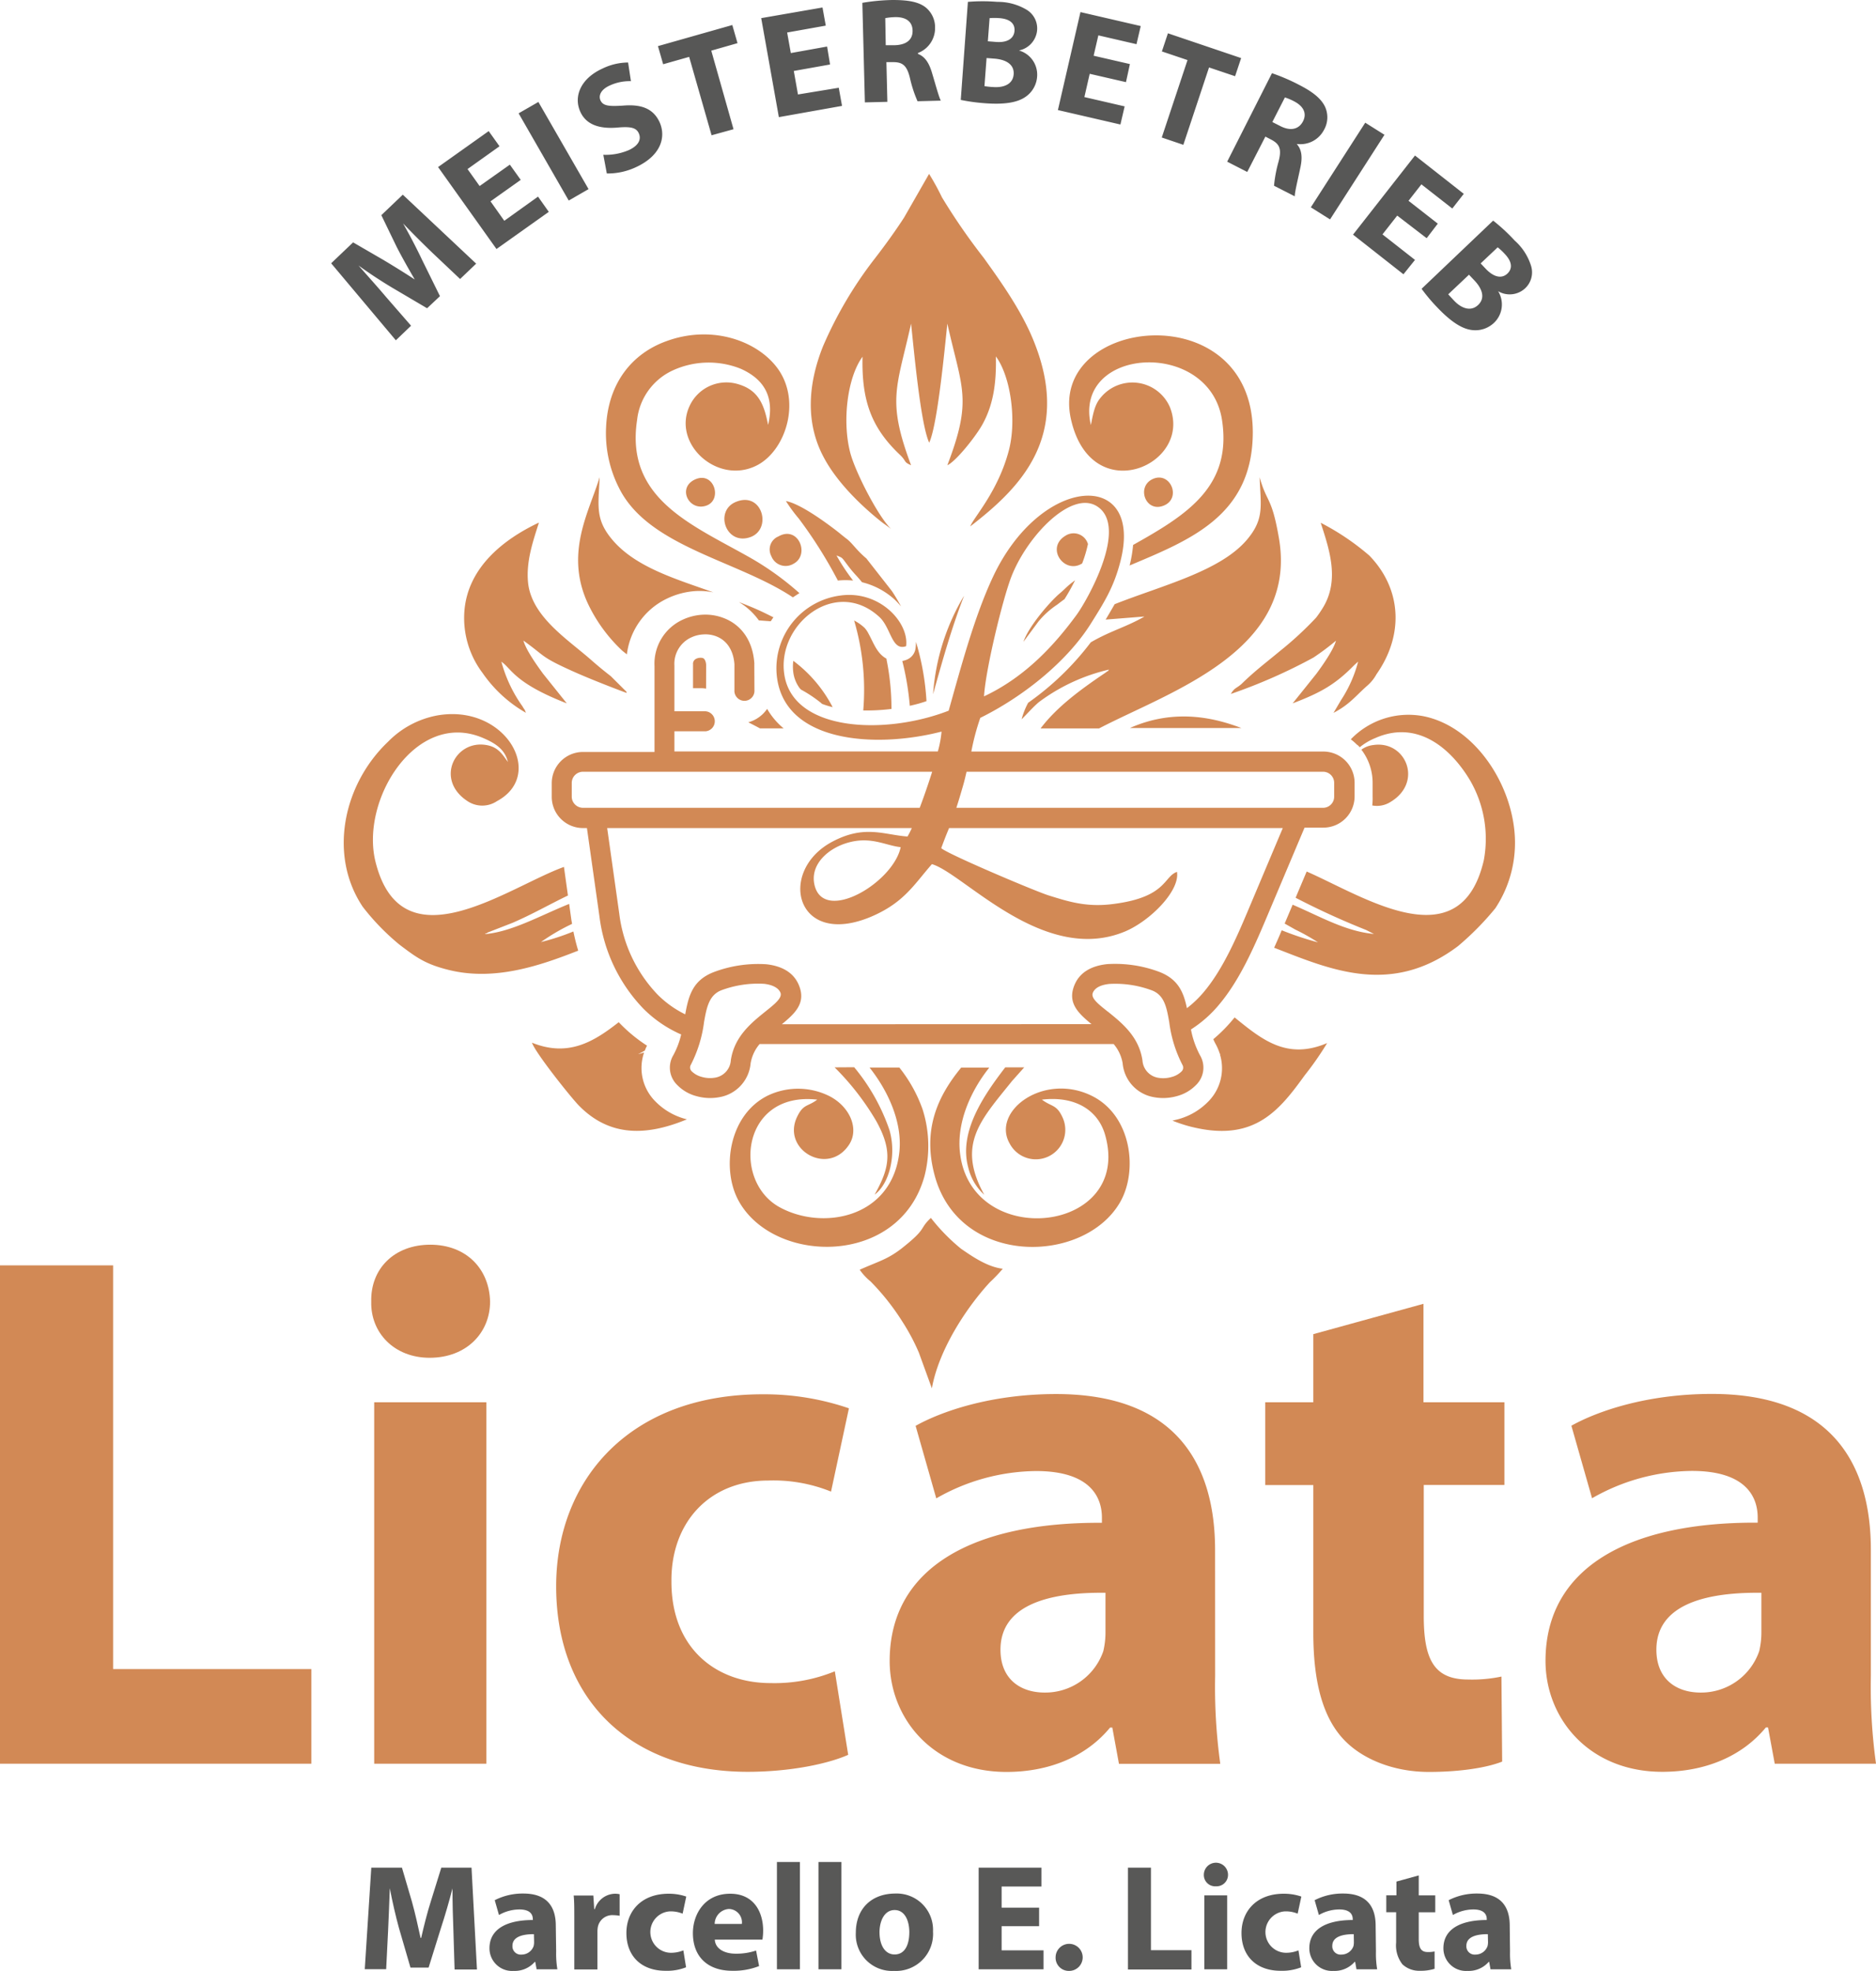 <svg xmlns="http://www.w3.org/2000/svg" viewBox="0 0 310.33 326.08"><defs><style>.cls-1,.cls-2{fill:#d28955;}.cls-2{fill-rule:evenodd;}.cls-3{fill:#575756;}.cls-4{fill:#585857;}</style></defs><g id="Ebene_2" data-name="Ebene 2"><g id="Ebene_1-2" data-name="Ebene 1"><polygon class="cls-1" points="0 291.8 51.5 291.8 51.5 276.14 18.71 276.14 18.71 209.35 0 209.35 0 291.8"/><path class="cls-1" d="M71.19,205.93c-6,0-9.91,4-9.78,9.42-.13,5.13,3.79,9.29,9.66,9.29,6.12,0,10-4.16,10-9.29-.12-5.39-3.91-9.42-9.91-9.42m9.3,85.87V232H61.9V291.8Z"/><path class="cls-1" d="M138.1,276.51a26.29,26.29,0,0,1-10.64,1.95c-9,0-16.39-5.74-16.39-16.75-.12-9.79,6.24-16.76,16-16.76a25.41,25.41,0,0,1,10.4,1.83L140.43,233a43.12,43.12,0,0,0-14.19-2.32C104,230.64,92,245,92,262.44c0,18.84,12.35,30.7,31.68,30.7,7.09,0,13.33-1.34,16.63-2.81Z"/><path class="cls-1" d="M182.87,270a13.47,13.47,0,0,1-.36,3.18,10.16,10.16,0,0,1-9.67,6.85c-4.16,0-7.34-2.32-7.34-7.09,0-7.22,7.59-9.54,17.37-9.42ZM201,256.45c0-14.07-6.36-25.81-26.3-25.81-10.89,0-19.08,2.93-23.24,5.26l3.42,12a33.73,33.73,0,0,1,16.51-4.52c9.18,0,10.89,4.52,10.89,7.7v.86c-21.16-.12-35.11,7.34-35.11,22.87,0,9.55,7.22,18.35,19.33,18.35,7.1,0,13.21-2.57,17.13-7.34H184l1.1,6h16.76a93,93,0,0,1-.85-14.56Z"/><path class="cls-1" d="M217.25,220.73V232H209.3v13.7h7.95v24.47c0,8.44,1.71,14.19,5.13,17.73,2.94,3.06,8,5.26,14,5.26,5.26,0,9.66-.73,12.11-1.71l-.12-14.07a23.42,23.42,0,0,1-5.51.49c-5.63,0-7.34-3.3-7.34-10.52V245.68h13.34V232H235.47V215.71Z"/><path class="cls-1" d="M291.37,270a13.47,13.47,0,0,1-.36,3.18,10.16,10.16,0,0,1-9.67,6.85c-4.16,0-7.34-2.32-7.34-7.09,0-7.22,7.59-9.54,17.37-9.42Zm18.11-13.57c0-14.07-6.36-25.81-26.3-25.81-10.89,0-19.08,2.93-23.24,5.26l3.42,12a33.74,33.74,0,0,1,16.52-4.52c9.17,0,10.88,4.52,10.88,7.7v.86c-21.16-.12-35.1,7.34-35.1,22.87,0,9.55,7.21,18.35,19.32,18.35,7.1,0,13.21-2.57,17.13-7.34h.36l1.11,6h16.75a93,93,0,0,1-.85-14.56Z"/><path class="cls-2" d="M114.88,79.37c-2.86,1.41-.89,5.23,1.92,4.3s1.31-5.88-1.92-4.3m75.77-.1c-2.75,1.31-1.09,5.73,2,4.32C195.45,82.29,193.54,77.91,190.65,79.27Zm-61.88,9.48A2.33,2.33,0,0,0,127.59,92a2.53,2.53,0,0,0,3.66,1.28C134.05,91.81,132.06,86.87,128.77,88.75Zm47.52-.14c-3.38,2-.28,6.37,2.62,4.67l.1-.06.08-.21a21.27,21.27,0,0,0,.88-3A2.47,2.47,0,0,0,176.29,88.61ZM121.83,83c-3.77,1.43-1.78,7.38,2.36,5.84C127.75,87.47,126.08,81.33,121.83,83Zm20.41,127.11A9.4,9.4,0,0,0,144,212a39,39,0,0,1,5.24,6.61,34.28,34.28,0,0,1,2.75,5.15l2.16,5.94c1.1-6.19,5.48-13.08,9.6-17.56a25.85,25.85,0,0,0,2.13-2.23c-2.62-.3-5.22-2.16-6.89-3.3a31.65,31.65,0,0,1-5-5.11c-2.05,1.92-.5,1.63-4.87,5.07C146.77,208.38,145.36,208.67,142.24,210.06Zm61.4-95.31a89.61,89.61,0,0,0,13.62-6A42.06,42.06,0,0,0,221,106c-.46,1.63-2.35,4.26-3.25,5.48l-3.92,4.89c4.57-1.75,7-3.07,10.15-6.29l.5-.46.18-.14a21.52,21.52,0,0,1-2.83,6.36l-1.24,2.1c2.7-1.4,3.75-2.9,5.6-4.51a6.8,6.8,0,0,0,1.51-1.88c4.59-6.53,4.15-14.13-1.18-19.63a41.06,41.06,0,0,0-8.05-5.43c1.48,4.52,3.12,9.49.4,14a18.47,18.47,0,0,1-1.15,1.69,56.63,56.63,0,0,1-6,5.54c-2.4,2-4.13,3.27-6.38,5.47C204.48,113.92,204.23,113.78,203.64,114.75ZM87,117.93c-.41-1,0-.08-.58-1.08a23,23,0,0,1-3.48-7.37c1.65,1.09,2.06,3.49,10.82,6.89l-3.92-4.9c-.91-1.25-2.77-3.8-3.26-5.49,3.68,2.63,2.76,2.63,8,5,2.58,1.17,6.32,2.64,9.06,3.66v-.18l-2.6-2.59c-1.14-.88-2.11-1.68-3.25-2.68-3.89-3.43-9.95-7.22-10.45-12.93-.31-3.48.87-6.82,1.81-9.8-5.85,2.76-11.64,7.35-12.31,14.41a15.11,15.11,0,0,0,3,10.49A21.84,21.84,0,0,0,87,117.93Zm85.37,64c5.42-.64,9.28,1.7,10.45,5.87,4.58,16.26-22,19.14-24,3.08-.65-5.15,1.82-10.48,4.83-14.25H159c-4,4.86-6.37,10.35-4.42,17.72,4,15.25,24.7,14.91,30.69,4.58,3-5.17,1.94-14.22-4.49-17.54-8-4.11-16.86,2.42-13.75,7.82a4.88,4.88,0,0,0,8.77-4.27C174.79,182.69,174,183.17,172.35,181.93Zm-37.18,0c-1.55,1.19-2.29.68-3.32,2.82-2.64,5.45,5.1,9.92,8.58,4.64,1.71-2.59.17-6.24-3.17-8a11.6,11.6,0,0,0-10.29-.12c-6.48,3.22-7.68,12.24-4.78,17.45,5.85,10.54,26.62,10.87,30.73-4.17a20,20,0,0,0-.32-11,23.8,23.8,0,0,0-3.85-6.93h-4.93c3,3.78,5.47,9,4.93,14-1.22,11-12.89,13.06-20,9C121.07,195.14,122.81,180.54,135.17,181.93Zm-2.94-83.79a47.62,47.62,0,0,0-8.38-6c-9.5-5.36-20.46-9.69-18.48-22.66a10.25,10.25,0,0,1,5.76-8.13A14.24,14.24,0,0,1,122.51,61c3.53,1.57,5.73,4.31,4.55,9.3-.62-3.17-1.48-5.69-4.86-6.71a6.69,6.69,0,0,0-8.11,3.54c-3,6.33,4.72,13.26,11.22,9.81,4.81-2.56,7.4-11,3-16.41-3.49-4.32-10.81-6.78-18.14-4.06-5.5,2-9.57,6.78-9.91,14.19a20,20,0,0,0,2.16,10.11c4.86,9.72,19.55,11.92,28.74,18.06C131.53,98.59,131.88,98.36,132.23,98.14ZM177.84,96l-.6.46c-.73.56-1.24,1.14-1.94,1.72-1.55,1.31-5.12,5.4-6,8l2.47-3.34a14.12,14.12,0,0,1,3.12-2.81q.6-.47,1.2-.9A33.78,33.78,0,0,0,177.84,96Zm2.62-25.65c-3.05-13,19.63-14.4,21.69-.84,1.68,11.06-5.93,15.72-14.71,20.65a21.73,21.73,0,0,1-.58,3.4c10-4.23,20.34-8.23,20.38-22,0-22.93-33.86-19.17-30.09-2.24,3.33,15,20.24,7.61,16.36-2A6.76,6.76,0,0,0,182,65.88C181.07,67,180.8,68.56,180.46,70.3Zm21.32,104,.16.08-.14,0a7.83,7.83,0,0,1-1.94,7.83,10.92,10.92,0,0,1-4.92,2.9c-.34.09-.68.17-1,.24a23.06,23.06,0,0,0,4.16,1.26c9.58,2,13.61-3.05,17.73-8.76a51.07,51.07,0,0,0,3.71-5.33c-6.68,2.86-10.82-.6-15.31-4.24l-.2.24a25.11,25.11,0,0,1-3.32,3.36,6.65,6.65,0,0,0,.41.85A9,9,0,0,1,201.78,174.34ZM88,172.51c.56,1.67,6.35,8.94,7.72,10.36,5.23,5.38,11.44,5,17.91,2.32l-.31-.08a10.92,10.92,0,0,1-4.92-2.9,7.81,7.81,0,0,1-1.85-8.08,10,10,0,0,1-1,.28c.37-.17.74-.38,1.12-.6a6.46,6.46,0,0,1,.36-.81,25.25,25.25,0,0,1-4.2-3.39l-.48-.49C98.21,172.37,94,174.93,88,172.51Zm94.87-70,6.45-.51c-3,1.74-5.6,2.36-8.88,4.27a46.46,46.46,0,0,1-10.36,10A12.14,12.14,0,0,0,169,119c.78-.76,2-2.14,2.87-2.85a31.13,31.13,0,0,1,11.67-5.39c-.06,0-.14,0-.17.15s-.13.11-.18.14a5.85,5.85,0,0,1-.52.38c-4,2.71-7.86,5.55-10.54,9.09h9.67c11.63-6.08,32.95-12.78,29.77-31.44-1.2-7-2-5.81-3.2-10.12.17,4.71.83,6.88-2.11,10.35-4.44,5.22-14,7.54-21.87,10.65C183.91,100.79,183.42,101.64,182.89,102.52Zm-59.07,17c.65.33,1.29.66,1.92,1h3.91a12,12,0,0,1-2.73-3.23A5.54,5.54,0,0,1,123.82,119.49ZM118,98c-6.09-2.17-12.55-4.06-16.44-8.39C98.36,86,99,83.79,99.19,78.94c-1.66,5.62-5.9,12.58-1.87,21.07a25.83,25.83,0,0,0,5.62,7.65c.29.24.53.42.76.6A11.79,11.79,0,0,1,110.41,99a12.71,12.71,0,0,1,4.84-1.22A12,12,0,0,1,118,98Zm7.5,4.64,2,.15c.14-.23.29-.44.44-.66-.82-.4-1.67-.84-2.47-1.19-1-.46-2.15-.91-3.25-1.34A11.13,11.13,0,0,1,125.5,102.6Zm7,11.45a21.91,21.91,0,0,1,3.14,2.07,2.44,2.44,0,0,1,.33.29,16.57,16.57,0,0,0,1.77.55,22.51,22.51,0,0,0-6.51-7.67,7.43,7.43,0,0,0,0,1.94,5.66,5.66,0,0,0,1.06,2.6ZM227,133.26a4.16,4.16,0,0,0,2.92-.52c5.6-3.26,2.65-10.27-2.72-9.48a4.14,4.14,0,0,0-2,.77,9,9,0,0,1,1.86,5.5v2.27A10,10,0,0,1,227,133.26Zm-2.08-9.62a10.06,10.06,0,0,1,2.58-1.53c6.77-3,12.36,1.43,15.68,7a19.28,19.28,0,0,1,2.27,13.23c-3.88,16.68-19.94,5.93-29.3,1.85l-1.83,4.34A128.07,128.07,0,0,0,226,153.87l1.28.65c-4.71-.43-8.91-2.9-13.45-4.84l-1.32,3.12,1.77,1a33.31,33.31,0,0,1,3.74,2.11,52.24,52.24,0,0,1-6-2c-.4,1-.82,1.92-1.25,2.89,9.22,3.57,19.32,8.1,30.43-.28a47.29,47.29,0,0,0,6.16-6.25,19.61,19.61,0,0,0,3.21-9.56c.64-9.35-5.94-20.4-15.12-22.22a13.23,13.23,0,0,0-12,3.83,9.12,9.12,0,0,1,1,.87C224.64,123.3,224.79,123.47,224.93,123.64ZM94.85,154.11a38.34,38.34,0,0,1-5.36,1.75,33.6,33.6,0,0,1,5.13-3c0-.22-.07-.43-.1-.65l-.37-2.66c-4.93,2-9.44,4.59-13.92,5,.07-.05.17-.2.21-.13s.16-.1.21-.13l4.13-1.61c3.34-1.44,6.26-3.13,9.17-4.52l-.66-4.73c-9.18,3.29-26.81,16.61-31.17-.84-2.56-10.23,6.7-25.16,17.7-20.53,2.1.88,3.69,1.9,4.2,4-.88-1.17-1.52-2.41-3.47-2.78-5.29-1-8.7,5.77-3.13,9.32a4.38,4.38,0,0,0,4.78-.05c8.18-4.37,1.34-16.21-9.94-14.17a15.28,15.28,0,0,0-8.07,4.34c-7.37,7-9.93,18.7-4.19,27.3a38.52,38.52,0,0,0,6.12,6.3c2.66,2,4.17,3.2,8.22,4.18,7.56,1.83,15-.74,21.31-3.22C95.33,156.25,95.07,155.18,94.85,154.11Zm52.55-66.6c-2.13-2.06-5.84-9.27-6.72-12.49-1.38-5.11-.58-12.46,2-16-.16,7.15,1.39,11.68,6.17,16.21,1.18,1.13.54,1.17,1.86,1.74-4.06-10.85-2.35-12.79,0-23.43.45,4.15,1.57,16.67,3,19.7,1.38-2.93,2.57-15.62,3-19.7,2.43,10.86,4.18,12.49,0,23.43,1.4-.59,4.92-5,5.94-7,1.75-3.28,2.18-6.89,2.09-11,2.48,3.38,3.44,10.61,2.15,15.53-1.79,6.84-5.86,11.14-6.39,12.59,8.13-6.27,16.76-14.72,10.65-30.29-2-5.19-5.63-10.25-8.43-14.15a102.24,102.24,0,0,1-6.9-10,41.55,41.55,0,0,0-2.13-3.88L149.55,36c-1.49,2.3-3.2,4.65-4.82,6.75a66.43,66.43,0,0,0-8.59,14.55c-2.43,6.09-3,12.59.16,18.43,2.13,4,6,7.81,9.46,10.57C146.37,86.77,146.74,87,147.4,87.51Zm-30.59,22.54c0-.37-.15-1-.5-1.16a1.31,1.31,0,0,0-.52-.06,1.61,1.61,0,0,0-.61.15.92.92,0,0,0-.54.92,2.44,2.44,0,0,1,0,.27v3.69h1.28a5.14,5.14,0,0,1,.88.07Zm24.48-7.39a40.61,40.61,0,0,1,1.51,14.88,32.51,32.51,0,0,0,4.67-.25,40.9,40.9,0,0,0-.82-8.18l0-.13c-1.62-.88-2.14-2.64-3-4.18a4,4,0,0,0-.64-.93A7.55,7.55,0,0,0,141.29,102.66Zm7.73-2.38c-.45-.84-.94-1.68-1.49-2.5l-4.21-5.38c-1.73-1.46-2.3-2.52-3.25-3.24-.69-.52-1.15-.94-1.89-1.5-1.52-1.16-5.77-4.32-8.17-4.76a25.6,25.6,0,0,0,2.13,2.9,74.6,74.6,0,0,1,6.46,10.25,12.48,12.48,0,0,1,2.52,0,32.57,32.57,0,0,1-2.75-4.16c1.11.46.8.25,1.95,1.76a18.93,18.93,0,0,0,1.42,1.68c.3.33.58.66.86,1a12.4,12.4,0,0,1,5.23,2.72A11.14,11.14,0,0,1,149,100.28ZM153.26,116a42.24,42.24,0,0,0-1.74-9.81,8.51,8.51,0,0,1-.06,1,2.36,2.36,0,0,1-1.59,2,4.24,4.24,0,0,1-.61.17,46.22,46.22,0,0,1,1.24,7.41C151.43,116.57,152.36,116.32,153.26,116Zm6.19-17.39a36.76,36.76,0,0,0-5.1,16.24C155.85,109.49,157.4,103.91,159.45,98.65Zm45.9,21.84c-3.86-1.46-10.69-3.45-18.44,0Zm-39.06,56.14c-3.53,4.6-7.76,10.69-6.11,16.61a8.81,8.81,0,0,0,2.64,4.47c-4.61-8.34-.61-12.33,4.61-18.84l2-2.24Zm-28.23,0,0,0a43.6,43.6,0,0,1,6.9,8.9c2.76,5,2.18,7.75-.28,12.16,2.47-1.82,3.63-6.63,2.46-10.67a32.8,32.8,0,0,0-5.84-10.41Z"/><path class="cls-2" d="M162.78,115.21c7-3.29,11.81-8.72,15.3-13.47,1.69-2.3,8.76-14.64,3.35-18-4.24-2.62-11.48,4.91-14.1,11.6-1.45,3.69-4.3,15.47-4.55,19.84m-41.89,60.26c.58-3.95,3.37-6.19,5.74-8.1,1.54-1.23,2.82-2.26,2.47-3.11s-1.44-1.32-2.72-1.46a17.34,17.34,0,0,0-7.09,1.08c-2,.81-2.4,2.82-2.83,5.27a21.21,21.21,0,0,1-2.19,7.06.88.88,0,0,0,.17,1.08,3.69,3.69,0,0,0,1.65.91,4.9,4.9,0,0,0,2.28.11A3.11,3.11,0,0,0,120.89,175.47Zm59.67-6c-2.29-1.87-4-3.57-2.83-6.45.92-2.25,3-3.22,5.42-3.48a20.81,20.81,0,0,1,8.64,1.29c3.1,1.21,4,3.34,4.55,6a17.85,17.85,0,0,0,2.93-2.84c2.91-3.52,5.07-8.31,7.12-13.18L212.2,137H157c-.34.8-.73,1.77-1.3,3.32.89.91,15.38,7.06,17.75,7.82,3.23,1,6.24,2,10.65,1.43,8.91-1.11,8.37-4.56,10.6-5.32.51,3.2-4.58,8.22-8.69,9.9-13.45,5.51-26.64-9.68-31.85-11.18-2.89,3.27-4.54,6.29-9.86,8.61-12.69,5.51-15.83-7.49-6.57-12.35,5.33-2.81,8.48-1.11,12.39-.83a13.4,13.4,0,0,0,.71-1.4H100.44l2,14.17a23.51,23.51,0,0,0,6.3,13.34,16.94,16.94,0,0,0,4.61,3.31c.56-3.12,1.25-5.66,4.75-7a20.81,20.81,0,0,1,8.64-1.29c2.4.26,4.5,1.23,5.42,3.48,1.18,2.88-.54,4.58-2.83,6.45Zm2.69-2.08c2.37,1.91,5.16,4.15,5.74,8.1a3.11,3.11,0,0,0,2.52,2.84,4.9,4.9,0,0,0,2.28-.11,3.63,3.63,0,0,0,1.65-.91.88.88,0,0,0,.17-1.08,21.21,21.21,0,0,1-2.19-7.06c-.43-2.45-.79-4.46-2.83-5.27a17.34,17.34,0,0,0-7.09-1.08c-1.28.14-2.35.56-2.72,1.46S181.71,166.14,183.25,167.37ZM154.2,127.68H96.43a1.87,1.87,0,0,0-1.3.54,1.84,1.84,0,0,0-.55,1.31v2.27a1.84,1.84,0,0,0,.55,1.31,1.87,1.87,0,0,0,1.3.54h55.71C152.84,131.8,153.57,129.68,154.2,127.68Zm64.69,0h-59c-.19.82-.37,1.58-.55,2.2-.48,1.67-.84,2.86-1.14,3.77h60.65a1.84,1.84,0,0,0,1.85-1.85v-2.27a1.84,1.84,0,0,0-1.85-1.85ZM124.8,114.16a1.66,1.66,0,1,1-3.31,0v-4.28c-.19-2.52-1.44-4-3-4.6a5,5,0,0,0-2.1-.32,5.41,5.41,0,0,0-2.09.52,4.8,4.8,0,0,0-2.74,4.64v0h0v7.56h5.15a1.66,1.66,0,0,1,0,3.31h-5.15v3.33h43.58a17.38,17.38,0,0,0,.61-3.28c-11.15,2.88-26.63,1.82-27.3-9.85A12.15,12.15,0,0,1,139,98.53c6.5-.92,11.4,4.47,10.89,8.38-2.38.85-2.47-3-4.4-4.81-7.22-6.69-17,1.17-15.75,9.48,1.42,9.5,16.72,10.08,27.19,6,2.08-7.4,4.27-15.6,7.32-22.12,8-17.06,25.05-17.88,21.08-2.54-1.09,4.24-2.66,6.71-4.84,10.19-4,6.41-11.33,12.2-18.33,15.66a38.87,38.87,0,0,0-1.48,5.57h58.24a5.17,5.17,0,0,1,5.16,5.16v2.27a5.17,5.17,0,0,1-5.16,5.16H215.8l-6.37,15.09c-2.16,5.12-4.44,10.17-7.61,14a20,20,0,0,1-4.81,4.3,14.86,14.86,0,0,0,1.49,4.26,4,4,0,0,1-.66,4.94,6.86,6.86,0,0,1-3.16,1.83,8.33,8.33,0,0,1-3.82.17,6.24,6.24,0,0,1-5.15-5.6,6.59,6.59,0,0,0-1.49-3.19H125.66a6.59,6.59,0,0,0-1.49,3.19,6.24,6.24,0,0,1-5.15,5.6,8.33,8.33,0,0,1-3.82-.17,6.86,6.86,0,0,1-3.16-1.83,4,4,0,0,1-.66-4.94,13.61,13.61,0,0,0,1.3-3.43,20.26,20.26,0,0,1-6.29-4.31,26.74,26.74,0,0,1-7.23-15.23L97.09,137h-.66a5.17,5.17,0,0,1-5.16-5.16v-2.27a5.17,5.17,0,0,1,5.16-5.16h11.84v-14.2h0a8,8,0,0,1,4.61-7.66,9,9,0,0,1,3.37-.85,8.43,8.43,0,0,1,3.43.54c2.67,1,4.82,3.45,5.1,7.46a1.64,1.64,0,0,1,0,.22Zm24.18,26c-2.47-.27-4.81-1.76-8.47-.81-3.47.89-6.63,3.7-5.75,7.16C136.36,152.82,147.82,146,149,140.12Z"/><path class="cls-3" d="M243,45.45l.88.93c1.3,1.36,1.86,2.91.64,4.07s-2.77.56-3.95-.67c-.44-.47-.74-.79-1-1.09Zm4.75-4.53A9.86,9.86,0,0,1,248.91,42c1.18,1.24,1.36,2.39.45,3.26s-2.22.65-3.58-.78l-.85-.9Zm-12.59,6.86a29,29,0,0,0,2.63,3.12c2.28,2.39,4.07,3.48,5.6,3.69a4.47,4.47,0,0,0,3.75-1.18,4.18,4.18,0,0,0,.68-5.23l0,0a3.76,3.76,0,0,0,4.46-.47,3.62,3.62,0,0,0,1-3.69,9.26,9.26,0,0,0-2.71-4.21A30.74,30.74,0,0,0,247,36.5ZM237.84,37,233,33.22l2.13-2.72,5.11,4,1.9-2.43-8.07-6.34L223.82,38.82l8.34,6.56L234.07,43l-5.38-4.22,2.44-3.11L236,39.41Zm-12-16.7-9,14,3.18,2,9-14Zm-13.29-4.18a9.26,9.26,0,0,1,1.57.67c1.53.81,2.1,2,1.41,3.31s-2.07,1.62-3.74.76l-1.32-.67ZM203,26.75l3.32,1.7,3-5.85,1,.52c1.35.72,1.73,1.55,1.18,3.61a22.19,22.19,0,0,0-.75,4l3.43,1.75c0-.72.54-2.89.94-4.81.33-1.55.26-2.83-.56-3.78l0-.07A4.39,4.39,0,0,0,219,21.52a4.2,4.2,0,0,0,.22-3.79c-.62-1.37-2-2.49-4.19-3.62a32.27,32.27,0,0,0-4.62-2Zm-10.82-4,3.57,1.21L200,11.16l4.31,1.45,1-3-12.11-4.1-1,3,4.24,1.43ZM186.91,10.6l-6-1.38.78-3.37L188,7.31l.7-3L178.73,2,175,18.21l10.34,2.39.7-3-6.66-1.54.88-3.85,6,1.38Zm-23.71-1,1.28.1c1.87.14,3.32.92,3.2,2.59S166,14.53,164.3,14.4a11.85,11.85,0,0,1-1.45-.15ZM163.7,3a10.15,10.15,0,0,1,1.61,0c1.7.12,2.61.86,2.51,2.12s-1.21,2-3.18,1.81l-1.23-.1Zm-4.77,13.53a30.44,30.44,0,0,0,4,.55c3.29.25,5.35-.14,6.63-1a4.42,4.42,0,0,0,2-3.39,4.16,4.16,0,0,0-3-4.34v0a3.76,3.76,0,0,0,3-3.34,3.61,3.61,0,0,0-1.74-3.4,9.24,9.24,0,0,0-4.83-1.3,29.51,29.51,0,0,0-4.88,0ZM146.44,3a10.75,10.75,0,0,1,1.7-.17c1.73,0,2.79.72,2.82,2.24S149.91,7.43,148,7.48l-1.48,0Zm-3.37,13.94,3.72-.09-.16-6.57,1.13,0c1.53,0,2.26.54,2.76,2.61a20.79,20.79,0,0,0,1.26,3.86l3.85-.1c-.34-.64-.91-2.8-1.48-4.67-.46-1.53-1.13-2.62-2.3-3.06V8.77a4.4,4.4,0,0,0,2.83-4.16,4.23,4.23,0,0,0-1.61-3.43C151.86.27,150.12,0,147.65,0a32.82,32.82,0,0,0-5,.47Zm-6.25-9.24-6,1.08-.61-3.4,6.39-1.14-.54-3L125.92,3l2.92,16.38,10.45-1.86-.54-3L132,15.63l-.69-3.89,6-1.07ZM117.71,22.38l3.63-1-3.68-13L122,7.14l-.86-3-12.3,3.49.86,3L114,9.41ZM100.38,28.7a11,11,0,0,0,4.73-1c4.16-1.88,5.13-4.95,4-7.49-1-2.14-2.85-3-6-2.74-2.29.14-3.34.1-3.78-.87-.35-.79.06-1.79,1.55-2.46a7.84,7.84,0,0,1,3.49-.71l-.47-3.09a9.82,9.82,0,0,0-4.23,1c-3.57,1.62-4.84,4.57-3.67,7.16,1,2.2,3.27,2.86,6.19,2.6,2.11-.18,3.08,0,3.5,1s-.09,2-1.66,2.73a9.7,9.7,0,0,1-4.23.78ZM85.79,18.75l8.29,14.43,3.28-1.89-8.3-14.42Zm-1.45,8.49-5,3.54-2-2.81,5.29-3.77-1.79-2.51-8.37,5.95L82.13,41.2l8.65-6.15L89,32.53l-5.58,4-2.28-3.22,5-3.55ZM76.11,46.16l2.66-2.54L66.63,32.21,63.08,35.6l2.53,5.23c.88,1.72,2,3.7,3,5.41l0,0C66.92,45.14,65.09,44,63.41,43l-5-2.9-3.63,3.46L65.48,56.3,68,53.89l-4.15-4.77c-1.34-1.59-3.06-3.5-4.54-5.19l0,0c1.79,1.3,3.83,2.63,5.59,3.68L70.65,51l2.13-2-3-6.09c-.88-1.86-2-4-3.1-5.94l0,0c1.67,1.75,3.39,3.45,4.83,4.84Z"/><path class="cls-4" d="M75,319.36c-.08-2-.15-4.48-.15-6.93h0c-.55,2.15-1.25,4.55-1.9,6.53l-2.05,6.57h-3L66,319c-.55-2-1.1-4.4-1.52-6.6h0c-.08,2.28-.18,4.88-.28,7l-.32,6.4H60.34L61.42,309h5.07l1.65,5.62c.55,1.95,1,4.05,1.43,6h.1c.45-1.95,1-4.18,1.6-6.05L73,309h5l.9,16.85h-3.7Z"/><path class="cls-4" d="M92,322.86a15.88,15.88,0,0,0,.2,2.95H88.77l-.23-1.23h-.07a4.39,4.39,0,0,1-3.5,1.5,3.74,3.74,0,0,1-4-3.75c0-3.17,2.85-4.67,7.17-4.67v-.15c0-.68-.35-1.6-2.22-1.6a6.89,6.89,0,0,0-3.38.92l-.7-2.45a10.12,10.12,0,0,1,4.75-1.1c4.08,0,5.35,2.4,5.35,5.3ZM88.32,320c-2,0-3.55.48-3.55,1.93a1.37,1.37,0,0,0,1.5,1.45,2.11,2.11,0,0,0,2-1.4,2.75,2.75,0,0,0,.08-.65Z"/><path class="cls-4" d="M95,317.61c0-1.8,0-3-.1-4h3.25l.15,2.25h.1a3.56,3.56,0,0,1,3.3-2.55,3.8,3.8,0,0,1,.8.08v3.57a5.69,5.69,0,0,0-1-.1,2.44,2.44,0,0,0-2.6,1.93,4.5,4.5,0,0,0-.07.85v6.2H95Z"/><path class="cls-4" d="M113.49,325.48a8.57,8.57,0,0,1-3.4.58c-4,0-6.47-2.43-6.47-6.25,0-3.58,2.45-6.5,7-6.5a8.82,8.82,0,0,1,2.9.47l-.6,2.83a5.21,5.21,0,0,0-2.13-.38,3.43,3.43,0,0,0,.08,6.85,5.32,5.32,0,0,0,2.17-.4Z"/><path class="cls-4" d="M118.24,320.91c.1,1.57,1.68,2.32,3.45,2.32a10.12,10.12,0,0,0,3.38-.52l.5,2.57a11.49,11.49,0,0,1-4.43.78c-4.15,0-6.52-2.4-6.52-6.23,0-3.1,1.92-6.52,6.17-6.52,3.95,0,5.45,3.07,5.45,6.1a9.21,9.21,0,0,1-.12,1.5Zm4.48-2.6a2.21,2.21,0,0,0-2.15-2.48,2.52,2.52,0,0,0-2.35,2.48Z"/><path class="cls-4" d="M128.52,308.06h3.8v17.75h-3.8Z"/><path class="cls-4" d="M135.39,308.06h3.8v17.75h-3.8Z"/><path class="cls-4" d="M154.34,319.56a6.13,6.13,0,0,1-6.45,6.52,6,6,0,0,1-6.32-6.3c0-4,2.6-6.5,6.55-6.5A6,6,0,0,1,154.34,319.56Zm-8.85.12c0,2.1.88,3.68,2.5,3.68s2.43-1.48,2.43-3.7c0-1.8-.7-3.65-2.43-3.65S145.49,317.88,145.49,319.68Z"/><path class="cls-4" d="M171.89,318.68h-6.2v4h6.93v3.13H161.89V309h10.38v3.12h-6.58v3.5h6.2Z"/><path class="cls-4" d="M174.62,323.78a2.24,2.24,0,1,1,2.2,2.3A2.18,2.18,0,0,1,174.62,323.78Z"/><path class="cls-4" d="M186.59,309h3.8v13.65h6.7v3.2h-10.5Z"/><path class="cls-4" d="M203.14,310.18a1.89,1.89,0,0,1-2,1.9,1.87,1.87,0,0,1-2-1.9,2,2,0,0,1,4,0Zm-3.92,15.63V313.58H203v12.23Z"/><path class="cls-4" d="M215.24,325.48a8.6,8.6,0,0,1-3.4.58c-4,0-6.47-2.43-6.47-6.25,0-3.58,2.45-6.5,7-6.5a8.82,8.82,0,0,1,2.9.47l-.61,2.83a5.12,5.12,0,0,0-2.12-.38,3.43,3.43,0,0,0,.08,6.85,5.32,5.32,0,0,0,2.17-.4Z"/><path class="cls-4" d="M227.61,322.86a15.88,15.88,0,0,0,.2,2.95h-3.42l-.22-1.23h-.08a4.39,4.39,0,0,1-3.5,1.5,3.75,3.75,0,0,1-4-3.75c0-3.17,2.85-4.67,7.18-4.67v-.15c0-.68-.35-1.6-2.23-1.6a6.85,6.85,0,0,0-3.37.92l-.7-2.45a10.08,10.08,0,0,1,4.75-1.1c4.07,0,5.34,2.4,5.34,5.3ZM223.94,320c-2,0-3.55.48-3.55,1.93a1.37,1.37,0,0,0,1.5,1.45,2.11,2.11,0,0,0,2-1.4,2.76,2.76,0,0,0,.07-.65Z"/><path class="cls-4" d="M234.69,310.28v3.3h2.73v2.8h-2.73v4.43c0,1.47.38,2.15,1.5,2.15a4.81,4.81,0,0,0,1.12-.1l0,2.87a7.79,7.79,0,0,1-2.45.33A4.07,4.07,0,0,1,232,325a5.08,5.08,0,0,1-1.05-3.63v-5h-1.63v-2.8H231v-2.27Z"/><path class="cls-4" d="M249.79,322.86a15.88,15.88,0,0,0,.2,2.95h-3.43l-.22-1.23h-.07a4.39,4.39,0,0,1-3.5,1.5,3.74,3.74,0,0,1-4-3.75c0-3.17,2.85-4.67,7.17-4.67v-.15c0-.68-.35-1.6-2.22-1.6a6.89,6.89,0,0,0-3.38.92l-.7-2.45a10.12,10.12,0,0,1,4.75-1.1c4.08,0,5.35,2.4,5.35,5.3ZM246.12,320c-2,0-3.55.48-3.55,1.93a1.37,1.37,0,0,0,1.5,1.45,2.11,2.11,0,0,0,2-1.4,2.75,2.75,0,0,0,.08-.65Z"/></g></g></svg>